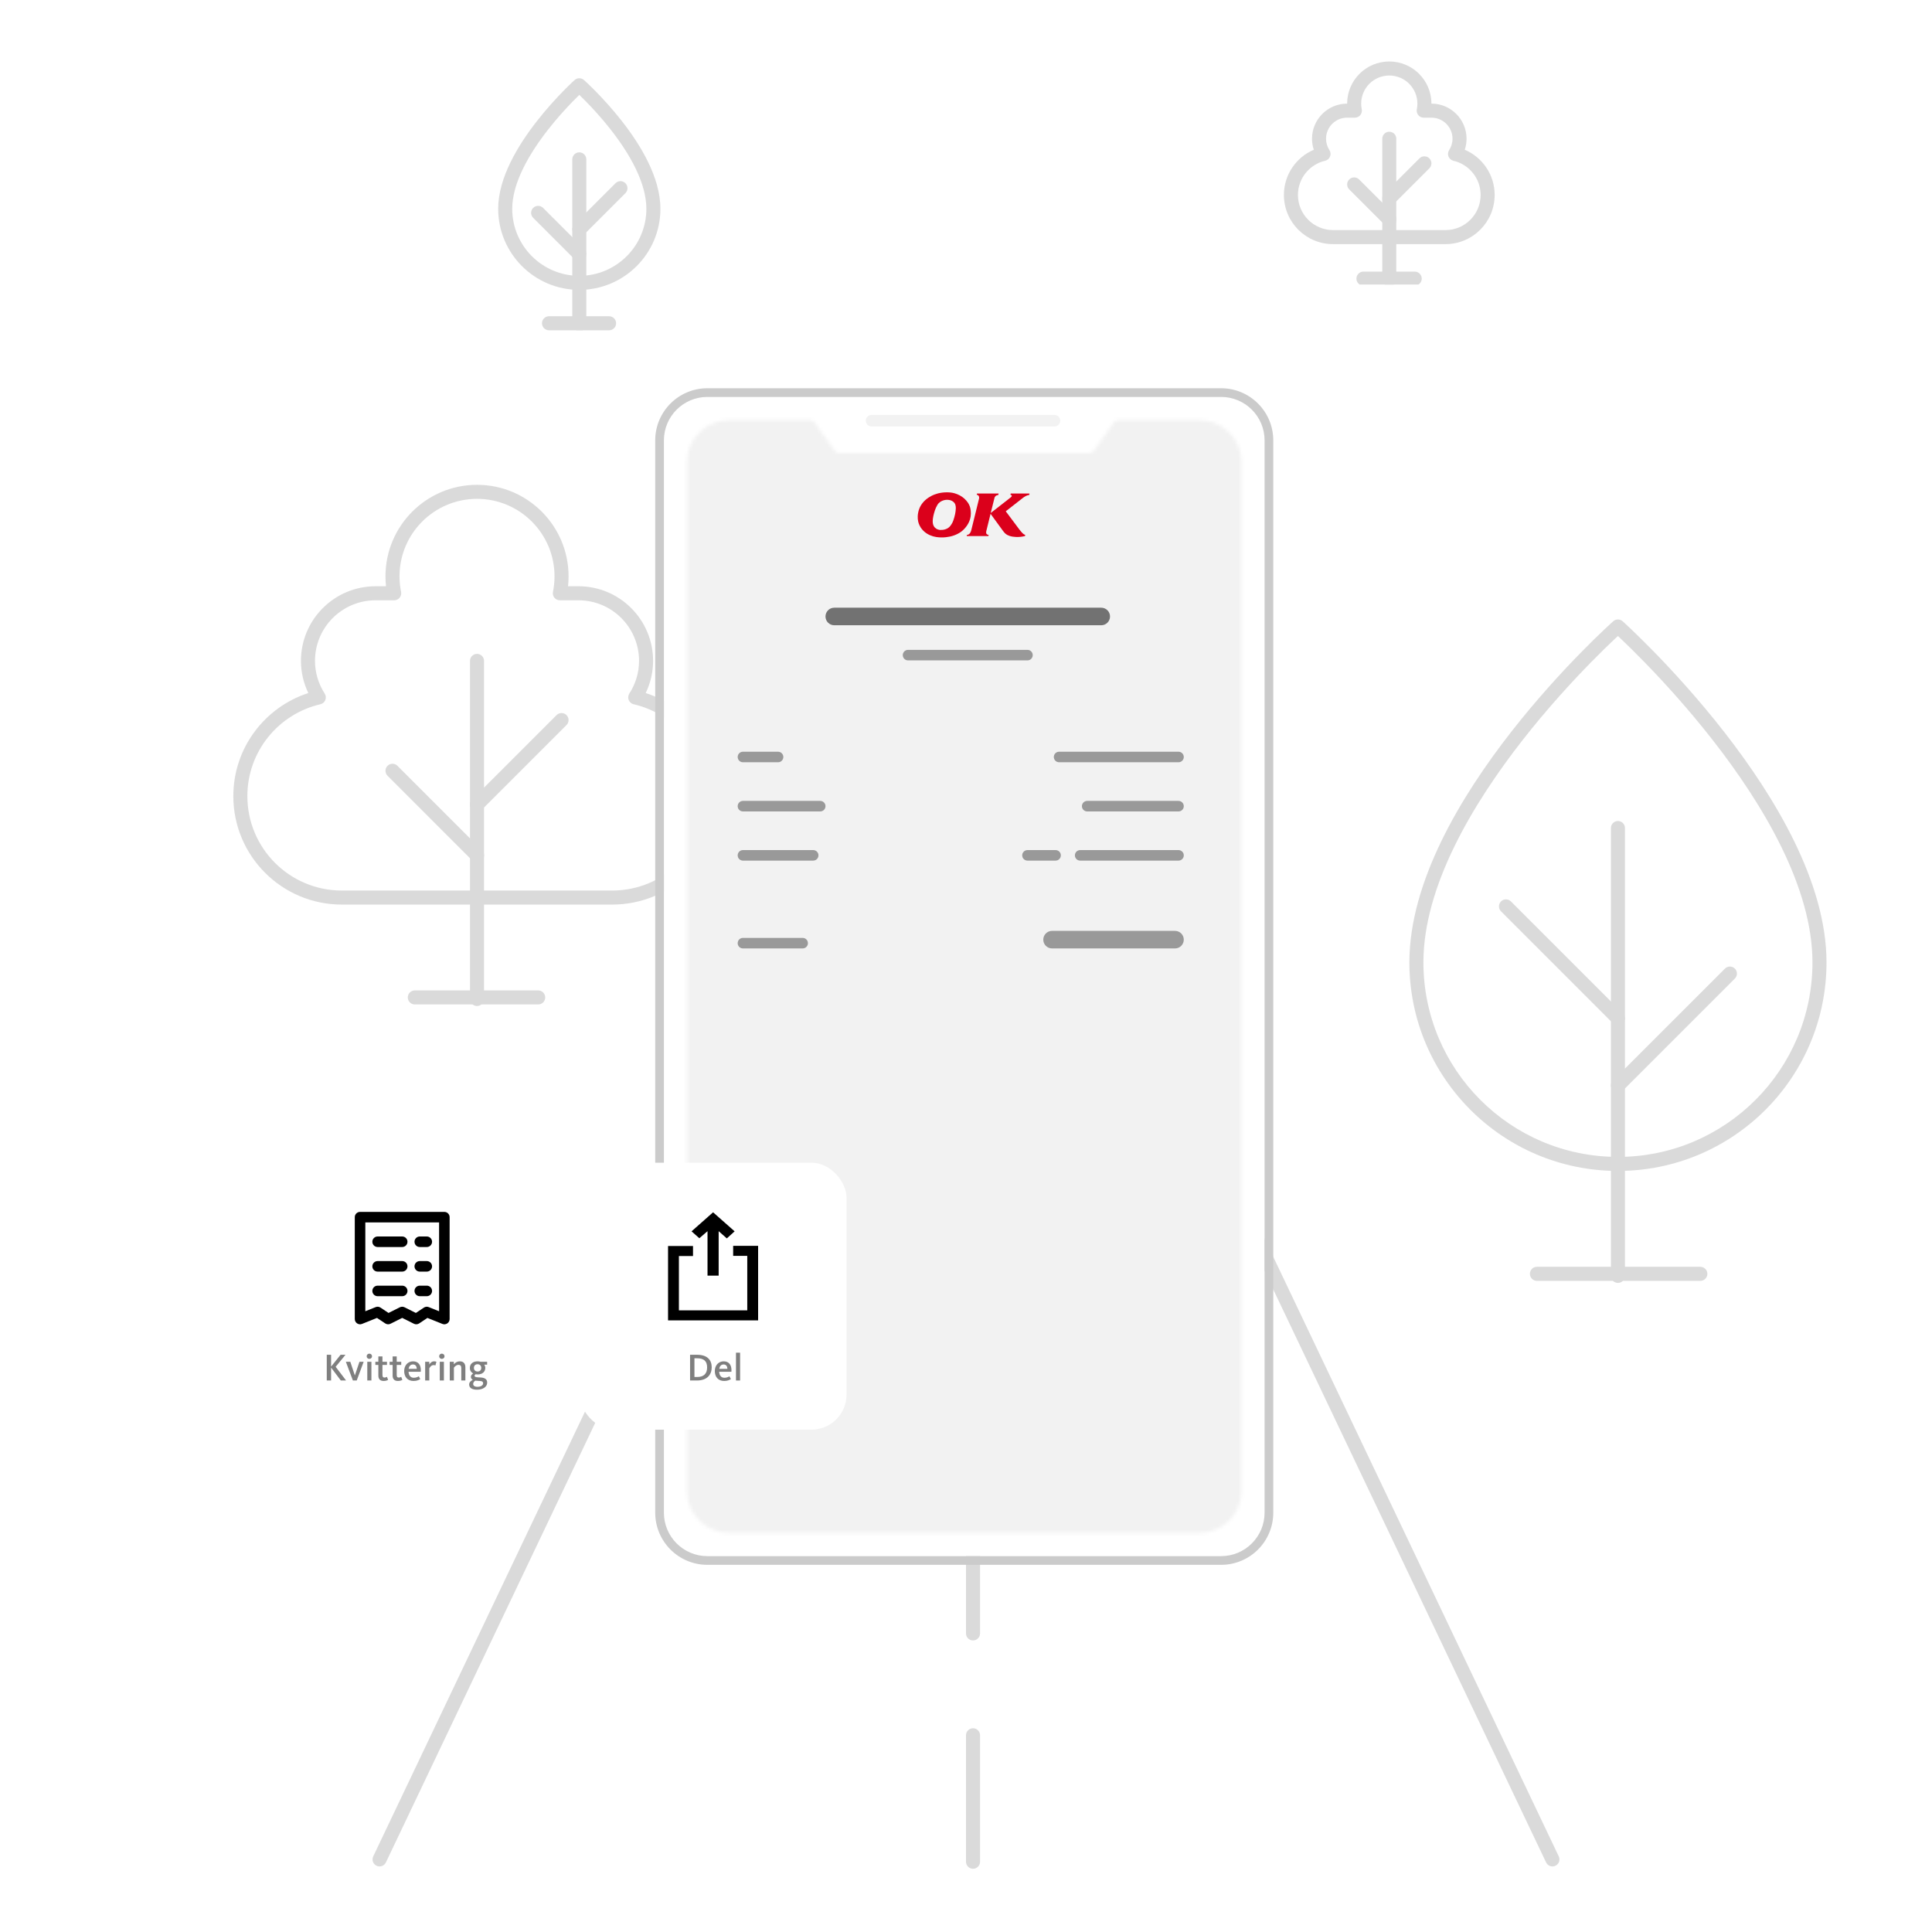 <svg width="550" height="550" viewBox="0 0 550 550" fill="none" xmlns="http://www.w3.org/2000/svg">
<g clip-path="url(#clip0_1109_2732)">
<rect width="550" height="550" fill="white"/>
<path opacity="0.7" fill-rule="evenodd" clip-rule="evenodd" d="M277 427C278.105 427 279 427.895 279 429L279 465C279 466.105 278.105 467 277 467C275.895 467 275 466.105 275 465L275 429C275 427.895 275.895 427 277 427Z" fill="#CBCBCB"/>
<path opacity="0.7" fill-rule="evenodd" clip-rule="evenodd" d="M277 492C278.105 492 279 492.895 279 494L279 530C279 531.105 278.105 532 277 532C275.895 532 275 531.105 275 530L275 494C275 492.895 275.895 492 277 492Z" fill="#CBCBCB"/>
<g opacity="0.7">
<path fill-rule="evenodd" clip-rule="evenodd" d="M352.806 342.14C353.803 341.665 354.996 342.089 355.471 343.086L443.751 528.475C444.226 529.472 443.803 530.665 442.806 531.14C441.808 531.615 440.615 531.192 440.14 530.194L351.86 344.806C351.385 343.808 351.808 342.615 352.806 342.14Z" fill="#CBCBCB"/>
<path fill-rule="evenodd" clip-rule="evenodd" d="M197.194 342.14C196.197 341.665 195.004 342.089 194.529 343.086L106.249 528.475C105.774 529.472 106.197 530.665 107.194 531.14C108.192 531.615 109.385 531.192 109.86 530.194L198.14 344.806C198.615 343.808 198.192 342.615 197.194 342.14Z" fill="#CBCBCB"/>
</g>
<g opacity="0.7">
<path fill-rule="evenodd" clip-rule="evenodd" d="M161.859 164.078C161.859 149.684 150.191 138.016 135.797 138.016C121.403 138.016 109.734 149.684 109.734 164.078C109.734 165.029 109.786 165.967 109.886 166.891H106.922C95.186 166.891 85.672 176.404 85.672 188.141C85.672 191.429 86.438 194.527 87.773 197.292C75.389 201.306 66.422 212.911 66.422 226.641C66.422 243.692 80.245 257.516 97.297 257.516H174.297C191.349 257.516 205.172 243.692 205.172 226.641C205.172 212.911 196.205 201.306 183.821 197.292C185.156 194.527 185.922 191.429 185.922 188.141C185.922 176.404 176.408 166.891 164.672 166.891H161.707C161.807 165.967 161.859 165.029 161.859 164.078ZM135.797 142.016C147.982 142.016 157.859 151.893 157.859 164.078C157.859 165.589 157.704 167.065 157.414 168.493C157.295 169.081 157.446 169.692 157.826 170.156C158.206 170.621 158.774 170.891 159.374 170.891H164.672C174.199 170.891 181.922 178.614 181.922 188.141C181.922 191.57 180.893 194.753 179.153 197.453C178.8 198 178.736 198.685 178.98 199.288C179.225 199.892 179.748 200.338 180.382 200.485C192.292 203.246 201.172 213.899 201.172 226.641C201.172 241.483 189.14 253.516 174.297 253.516H97.297C82.454 253.516 70.422 241.483 70.422 226.641C70.422 213.899 79.302 203.246 91.212 200.485C91.846 200.338 92.369 199.892 92.614 199.288C92.858 198.685 92.794 198 92.441 197.453C90.701 194.753 89.672 191.57 89.672 188.141C89.672 178.614 97.395 170.891 106.922 170.891H112.219C112.82 170.891 113.388 170.621 113.768 170.156C114.148 169.692 114.299 169.081 114.179 168.493C113.889 167.065 113.734 165.589 113.734 164.078C113.734 151.893 123.612 142.016 135.797 142.016Z" fill="#CBCBCB"/>
<path fill-rule="evenodd" clip-rule="evenodd" d="M135.797 186.141C134.692 186.141 133.797 187.036 133.797 188.141V284.391C133.797 285.495 134.692 286.391 135.797 286.391C136.901 286.391 137.797 285.495 137.797 284.391V188.141C137.797 187.036 136.901 186.141 135.797 186.141Z" fill="#CBCBCB"/>
<path fill-rule="evenodd" clip-rule="evenodd" d="M155.211 283.947C155.211 282.843 154.316 281.947 153.211 281.947H118.088C116.984 281.947 116.088 282.843 116.088 283.947C116.088 285.052 116.984 285.947 118.088 285.947H153.211C154.316 285.947 155.211 285.052 155.211 283.947Z" fill="#CBCBCB"/>
<path fill-rule="evenodd" clip-rule="evenodd" d="M110.32 218.008C109.539 218.789 109.539 220.055 110.32 220.836L134.383 244.899C135.164 245.68 136.43 245.68 137.211 244.899C137.992 244.118 137.992 242.851 137.211 242.07L113.149 218.008C112.368 217.227 111.101 217.227 110.32 218.008Z" fill="#CBCBCB"/>
<path fill-rule="evenodd" clip-rule="evenodd" d="M161.274 203.57C160.493 202.789 159.226 202.789 158.445 203.57L134.383 227.633C133.602 228.414 133.602 229.68 134.383 230.461C135.164 231.242 136.43 231.242 137.211 230.461L161.274 206.399C162.055 205.618 162.055 204.351 161.274 203.57Z" fill="#CBCBCB"/>
</g>
<g opacity="0.7" clip-path="url(#clip1_1109_2732)">
<path fill-rule="evenodd" clip-rule="evenodd" d="M407.5 29.5C407.5 22.873 402.127 17.5 395.5 17.5C388.873 17.5 383.5 22.873 383.5 29.5C377.977 29.5 373.5 33.977 373.5 39.5C373.5 40.597 373.681 41.649 374.009 42.63C369.01 44.764 365.5 49.715 365.5 55.5C365.5 63.232 371.768 69.5 379.5 69.5H411.5C419.232 69.5 425.5 63.232 425.5 55.5C425.5 49.715 421.99 44.764 416.991 42.63C417.319 41.649 417.5 40.597 417.5 39.5C417.5 33.977 413.023 29.5 407.5 29.5ZM395.5 21.5C399.918 21.5 403.5 25.082 403.5 29.5C403.5 30.048 403.444 30.583 403.338 31.102C403.219 31.69 403.37 32.301 403.75 32.766C404.13 33.23 404.698 33.5 405.298 33.5H407.5C410.814 33.5 413.5 36.186 413.5 39.5C413.5 40.686 413.145 41.791 412.536 42.737C412.183 43.284 412.118 43.969 412.363 44.572C412.608 45.175 413.131 45.622 413.765 45.769C418.199 46.797 421.5 50.763 421.5 55.5C421.5 61.023 417.023 65.5 411.5 65.5H379.5C373.977 65.5 369.5 61.023 369.5 55.5C369.5 50.763 372.801 46.797 377.235 45.769C377.869 45.622 378.392 45.175 378.637 44.572C378.882 43.969 378.817 43.284 378.464 42.737C377.855 41.791 377.5 40.686 377.5 39.5C377.5 36.186 380.186 33.5 383.5 33.5H385.702C386.302 33.5 386.87 33.23 387.25 32.766C387.63 32.301 387.781 31.69 387.662 31.102C387.556 30.583 387.5 30.048 387.5 29.5C387.5 25.082 391.082 21.5 395.5 21.5Z" fill="#CBCBCB"/>
<path fill-rule="evenodd" clip-rule="evenodd" d="M395.5 37.5C394.395 37.5 393.5 38.395 393.5 39.5V79.5C393.5 80.605 394.395 81.5 395.5 81.5C396.605 81.5 397.5 80.605 397.5 79.5V39.5C397.5 38.395 396.605 37.5 395.5 37.5Z" fill="#CBCBCB"/>
<path fill-rule="evenodd" clip-rule="evenodd" d="M404.737 79.316C404.737 78.211 403.842 77.316 402.737 77.316H388.141C387.036 77.316 386.141 78.211 386.141 79.316C386.141 80.42 387.036 81.316 388.141 81.316H402.737C403.842 81.316 404.737 80.42 404.737 79.316Z" fill="#CBCBCB"/>
<path fill-rule="evenodd" clip-rule="evenodd" d="M384.086 51.086C383.305 51.867 383.305 53.133 384.086 53.914L394.086 63.914C394.867 64.695 396.133 64.695 396.914 63.914C397.695 63.133 397.695 61.867 396.914 61.086L386.914 51.086C386.133 50.305 384.867 50.305 384.086 51.086Z" fill="#CBCBCB"/>
<path fill-rule="evenodd" clip-rule="evenodd" d="M406.914 45.086C406.133 44.305 404.867 44.305 404.086 45.086L394.086 55.086C393.305 55.867 393.305 57.133 394.086 57.914C394.867 58.695 396.133 58.695 396.914 57.914L406.914 47.914C407.695 47.133 407.695 45.867 406.914 45.086Z" fill="#CBCBCB"/>
</g>
<g opacity="0.7">
<path fill-rule="evenodd" clip-rule="evenodd" d="M461.93 176.856L460.594 178.344L459.265 176.849C460.026 176.173 461.173 176.176 461.93 176.856ZM460.587 181.06C460.275 181.35 459.912 181.689 459.502 182.076C457.949 183.543 455.726 185.692 453.056 188.411C447.714 193.852 440.595 201.564 433.481 210.654C419.167 228.945 405.219 252.383 405.219 273.969C405.219 304.551 430.011 329.344 460.594 329.344C491.176 329.344 515.969 304.551 515.969 273.969C515.969 252.651 502.024 229.214 487.704 210.851C480.589 201.727 473.469 193.963 468.126 188.48C465.456 185.74 463.232 183.572 461.679 182.092C461.266 181.698 460.901 181.354 460.587 181.06ZM459.264 176.85C459.264 176.849 459.265 176.849 460.594 178.344C461.93 176.856 461.931 176.856 461.931 176.857L461.934 176.859L461.943 176.867L461.977 176.898C462.006 176.924 462.049 176.963 462.105 177.014C462.217 177.116 462.381 177.267 462.595 177.464C463.023 177.859 463.647 178.441 464.439 179.196C466.023 180.706 468.282 182.909 470.991 185.689C476.406 191.246 483.63 199.121 490.858 208.391C505.226 226.817 519.969 251.193 519.969 273.969C519.969 306.761 493.386 333.344 460.594 333.344C427.802 333.344 401.219 306.761 401.219 273.969C401.219 250.929 415.958 226.555 430.331 208.189C437.561 198.951 444.786 191.125 450.202 185.609C452.911 182.849 455.17 180.665 456.755 179.168C457.548 178.42 458.172 177.843 458.599 177.452C458.813 177.256 458.978 177.107 459.09 177.006C459.146 176.955 459.189 176.917 459.218 176.891L459.252 176.861L459.264 176.85Z" fill="#CBCBCB"/>
<path fill-rule="evenodd" clip-rule="evenodd" d="M460.594 233.719C461.698 233.719 462.594 234.614 462.594 235.719V363.219C462.594 364.323 461.698 365.219 460.594 365.219C459.489 365.219 458.594 364.323 458.594 363.219V235.719C458.594 234.614 459.489 233.719 460.594 233.719Z" fill="#CBCBCB"/>
<path fill-rule="evenodd" clip-rule="evenodd" d="M435.526 362.631C435.526 361.527 436.422 360.631 437.526 360.631H484.053C485.157 360.631 486.053 361.527 486.053 362.631C486.053 363.736 485.157 364.631 484.053 364.631H437.526C436.422 364.631 435.526 363.736 435.526 362.631Z" fill="#CBCBCB"/>
<path fill-rule="evenodd" clip-rule="evenodd" d="M493.883 275.742C494.664 276.523 494.664 277.789 493.883 278.57L462.008 310.445C461.227 311.227 459.961 311.227 459.18 310.445C458.398 309.664 458.398 308.398 459.18 307.617L491.055 275.742C491.836 274.961 493.102 274.961 493.883 275.742Z" fill="#CBCBCB"/>
<path fill-rule="evenodd" clip-rule="evenodd" d="M427.305 256.617C428.086 255.836 429.352 255.836 430.133 256.617L462.008 288.492C462.789 289.273 462.789 290.539 462.008 291.32C461.227 292.102 459.961 292.102 459.18 291.32L427.305 259.445C426.523 258.664 426.523 257.398 427.305 256.617Z" fill="#CBCBCB"/>
</g>
<g opacity="0.7" clip-path="url(#clip2_1109_2732)">
<path fill-rule="evenodd" clip-rule="evenodd" d="M163.578 22.785L164.914 24.273L166.243 22.779C165.482 22.102 164.335 22.105 163.578 22.785ZM164.92 27.016C165.428 27.504 166.06 28.124 166.783 28.861C168.723 30.837 171.307 33.637 173.886 36.932C179.13 43.633 184.008 51.954 184.008 59.43C184.008 69.975 175.459 78.523 164.914 78.523C154.369 78.523 145.82 69.975 145.82 59.43C145.82 52.053 150.695 43.734 155.944 37.002C158.524 33.694 161.109 30.875 163.051 28.883C163.777 28.137 164.412 27.509 164.92 27.016ZM166.244 22.779C166.243 22.779 166.243 22.779 164.914 24.273C163.578 22.785 163.577 22.786 163.577 22.786L163.571 22.791L163.557 22.804L163.507 22.849C163.464 22.889 163.401 22.946 163.32 23.021C163.158 23.17 162.924 23.389 162.628 23.671C162.035 24.236 161.194 25.057 160.186 26.091C158.172 28.158 155.484 31.088 152.79 34.543C147.492 41.337 141.82 50.596 141.82 59.43C141.82 72.184 152.16 82.523 164.914 82.523C177.668 82.523 188.008 72.184 188.008 59.43C188.008 50.499 182.339 41.242 177.036 34.467C174.341 31.023 171.652 28.11 169.637 26.058C168.629 25.031 167.787 24.217 167.194 23.657C166.897 23.377 166.663 23.16 166.501 23.012C166.42 22.938 166.357 22.881 166.314 22.842L166.263 22.797L166.249 22.784L166.245 22.781L166.244 22.779Z" fill="#CBCBCB"/>
<path fill-rule="evenodd" clip-rule="evenodd" d="M164.914 43.367C163.809 43.367 162.914 44.263 162.914 45.367V92.242C162.914 93.347 163.809 94.242 164.914 94.242C166.019 94.242 166.914 93.347 166.914 92.242V45.367C166.914 44.263 166.019 43.367 164.914 43.367Z" fill="#CBCBCB"/>
<path fill-rule="evenodd" clip-rule="evenodd" d="M175.395 92.026C175.395 90.922 174.499 90.026 173.395 90.026H156.289C155.185 90.026 154.289 90.922 154.289 92.026C154.289 93.131 155.185 94.026 156.289 94.026H173.395C174.499 94.026 175.395 93.131 175.395 92.026Z" fill="#CBCBCB"/>
<path fill-rule="evenodd" clip-rule="evenodd" d="M151.781 59.187C151 59.968 151 61.235 151.781 62.016L163.5 73.734C164.281 74.516 165.547 74.516 166.328 73.734C167.109 72.954 167.109 71.687 166.328 70.906L154.61 59.187C153.828 58.406 152.562 58.406 151.781 59.187Z" fill="#CBCBCB"/>
<path fill-rule="evenodd" clip-rule="evenodd" d="M178.047 52.156C177.266 51.375 176 51.375 175.219 52.156L163.5 63.875C162.719 64.656 162.719 65.922 163.5 66.703C164.281 67.484 165.547 67.484 166.328 66.703L178.047 54.984C178.828 54.203 178.828 52.937 178.047 52.156Z" fill="#CBCBCB"/>
</g>
<path d="M189 125.373C189 118.539 194.54 113 201.373 113H347.627C354.46 113 360 118.54 360 125.373V430.627C360 437.46 354.46 443 347.627 443H201.373C194.54 443 189 437.46 189 430.627V125.373Z" fill="white"/>
<path fill-rule="evenodd" clip-rule="evenodd" d="M201.373 110.525H347.627C355.827 110.525 362.475 117.173 362.475 125.373V430.627C362.475 438.827 355.827 445.475 347.627 445.475H201.373C193.173 445.475 186.525 438.827 186.525 430.627V125.373C186.525 117.173 193.173 110.525 201.373 110.525ZM201.373 113C194.539 113 189 118.539 189 125.373V430.627C189 437.46 194.539 443 201.373 443H347.627C354.46 443 360 437.46 360 430.627V125.373C360 118.539 354.46 113 347.627 113H201.373Z" fill="#CBCBCB"/>
<mask id="mask0_1109_2732" style="mask-type:alpha" maskUnits="userSpaceOnUse" x="195" y="119" width="159" height="318">
<path d="M207.747 119.583C201.044 119.583 195.61 124.837 195.61 131.318V424.682C195.61 431.163 201.044 436.416 207.747 436.416H341.256C347.959 436.416 353.393 431.163 353.393 424.682V131.318C353.393 124.837 347.959 119.583 341.256 119.583H318.44C317.906 119.583 317.405 119.842 317.095 120.277L311.406 128.277C311.097 128.713 310.596 128.971 310.062 128.971H238.941C238.407 128.971 237.906 128.713 237.597 128.277L231.908 120.277C231.599 119.842 231.098 119.583 230.564 119.583H207.747Z" fill="#D9D9D9"/>
</mask>
<g mask="url(#mask0_1109_2732)">
<path d="M192 117H357V450H192V117Z" fill="#F2F2F2"/>
</g>
<path fill-rule="evenodd" clip-rule="evenodd" d="M246.475 119.764C246.475 118.853 247.213 118.115 248.124 118.115H300.173C301.084 118.115 301.822 118.853 301.822 119.764C301.822 120.676 301.084 121.414 300.173 121.414H248.124C247.213 121.414 246.475 120.676 246.475 119.764Z" fill="#F2F2F2"/>
<path fill-rule="evenodd" clip-rule="evenodd" d="M275.273 152.279L275.19 152.611H281.363L281.453 152.272C281.363 152.266 281.273 152.252 281.197 152.225C281.114 152.199 281.038 152.158 280.969 152.111C280.921 152.077 280.886 152.036 280.859 152.003C280.824 151.962 280.796 151.914 280.782 151.867C280.762 151.82 280.748 151.773 280.748 151.718C280.726 151.536 280.74 151.353 280.782 151.172L281.993 146.272L285.537 151.137C285.626 151.259 285.716 151.374 285.813 151.488C285.91 151.604 286.008 151.712 286.11 151.814C286.215 151.914 286.319 152.003 286.436 152.083C286.54 152.165 286.665 152.239 286.79 152.307C287.003 152.415 287.232 152.509 287.467 152.59C287.696 152.664 287.932 152.719 288.179 152.759C288.505 152.813 288.83 152.847 289.156 152.861C290.041 152.908 290.913 152.813 291.786 152.604L291.868 152.279C291.792 152.26 291.723 152.225 291.654 152.191C291.592 152.158 291.523 152.124 291.454 152.077C291.364 152.016 291.281 151.948 291.197 151.881C291.115 151.806 291.038 151.732 290.962 151.651C290.817 151.496 290.686 151.341 290.554 151.184C290.415 151.023 290.291 150.86 290.166 150.699L286.319 145.555L291.315 141.649C291.454 141.548 291.592 141.453 291.738 141.371C291.882 141.284 292.027 141.21 292.186 141.135C292.311 141.081 292.443 141.027 292.582 140.986C292.713 140.947 292.852 140.919 292.996 140.899L293.087 140.5L287.731 140.486L287.647 140.878C287.689 140.872 287.716 140.872 287.759 140.872C287.821 140.886 287.89 140.919 287.944 140.973C287.966 140.994 287.986 141.027 288.008 141.061C288.042 141.149 288.034 141.244 287.98 141.324C287.944 141.379 287.904 141.432 287.855 141.481C287.813 141.528 287.765 141.575 287.709 141.615L282.041 146.036L283.086 141.838C283.094 141.758 283.121 141.683 283.149 141.615C283.177 141.541 283.211 141.473 283.26 141.406C283.301 141.338 283.356 141.277 283.419 141.224C283.474 141.169 283.543 141.122 283.613 141.081C283.702 141.027 283.8 140.986 283.889 140.967C283.987 140.939 284.09 140.926 284.187 140.919L284.291 140.493L278.145 140.486L278.048 140.858C278.18 140.858 278.311 140.899 278.422 140.98C278.47 141.007 278.505 141.041 278.546 141.088C278.602 141.155 278.643 141.23 278.679 141.304C278.713 141.385 278.733 141.473 278.74 141.561C278.747 141.73 278.733 141.899 278.685 142.062L276.512 150.901C276.484 151.015 276.443 151.123 276.408 151.231C276.332 151.435 276.242 151.644 276.104 151.82C276.035 151.901 275.959 151.975 275.882 152.043C275.792 152.117 275.695 152.171 275.599 152.212C275.495 152.252 275.391 152.272 275.273 152.279Z" fill="#DB001B"/>
<path fill-rule="evenodd" clip-rule="evenodd" d="M271.905 146.318C271.843 146.628 271.767 146.932 271.684 147.237C271.601 147.541 271.511 147.839 271.4 148.136C271.304 148.42 271.179 148.69 271.041 148.954C270.896 149.217 270.729 149.467 270.542 149.704C270.411 149.873 270.265 150.028 270.1 150.156C269.933 150.291 269.754 150.407 269.559 150.501C269.414 150.568 269.269 150.629 269.117 150.676C268.653 150.832 268.168 150.886 267.684 150.866C267.476 150.859 267.275 150.819 267.088 150.758C266.895 150.704 266.708 150.623 266.535 150.508C266.39 150.419 266.258 150.311 266.141 150.19C266.03 150.075 265.926 149.94 265.843 149.791C265.773 149.663 265.711 149.535 265.663 149.4C265.572 149.129 265.538 148.838 265.524 148.548C265.51 148.224 265.545 147.892 265.587 147.561C265.649 147.088 265.767 146.602 265.891 146.129C265.968 145.838 266.058 145.548 266.155 145.257C266.244 144.986 266.348 144.723 266.473 144.466C266.597 144.203 266.728 143.952 266.875 143.709C266.971 143.54 267.088 143.392 267.22 143.256C267.352 143.115 267.496 142.993 267.656 142.885C267.85 142.75 268.057 142.642 268.272 142.554C268.694 142.377 269.171 142.283 269.629 142.283C269.856 142.283 270.086 142.31 270.321 142.351C270.534 142.391 270.736 142.466 270.93 142.56C271.123 142.654 271.304 142.77 271.463 142.919C271.594 143.027 271.704 143.162 271.788 143.296C271.877 143.439 271.94 143.587 271.988 143.75C272.078 144.081 272.112 144.419 272.098 144.749C272.072 145.271 272.01 145.797 271.905 146.318ZM276.34 145.324C276.285 144.831 276.168 144.331 275.966 143.878C275.863 143.635 275.739 143.406 275.594 143.176C275.441 142.952 275.282 142.736 275.109 142.534C274.936 142.33 274.749 142.141 274.549 141.959C274.347 141.776 274.133 141.607 273.919 141.452C273.698 141.303 273.469 141.162 273.233 141.033C273.005 140.911 272.769 140.797 272.534 140.702C272.299 140.608 272.057 140.52 271.8 140.445C271.054 140.222 270.299 140.155 269.552 140.155C268.714 140.161 267.863 140.249 267.039 140.459C266.735 140.533 266.438 140.634 266.14 140.742C265.821 140.857 265.509 140.993 265.205 141.148C264.901 141.303 264.61 141.472 264.32 141.661C264.015 141.864 263.724 142.087 263.454 142.33C263.185 142.574 262.929 142.831 262.7 143.115C262.485 143.378 262.292 143.648 262.126 143.932C261.96 144.216 261.814 144.52 261.697 144.831C261.566 145.175 261.462 145.527 261.392 145.885C261.317 146.243 261.275 146.602 261.26 146.973C261.24 147.453 261.275 147.947 261.379 148.426C261.462 148.819 261.6 149.21 261.78 149.582C261.884 149.798 262.001 150.007 262.139 150.217C262.298 150.454 262.479 150.676 262.666 150.886C262.859 151.096 263.067 151.299 263.295 151.481C263.524 151.67 263.766 151.839 264.022 151.988C264.278 152.143 264.548 152.278 264.825 152.394C265.095 152.508 265.378 152.61 265.662 152.691C265.946 152.771 266.237 152.832 266.528 152.879C267.441 153.022 268.368 153.028 269.275 152.934C270.043 152.852 270.831 152.691 271.573 152.427C271.919 152.306 272.264 152.157 272.596 151.988C272.971 151.805 273.316 151.589 273.648 151.346C273.974 151.096 274.279 150.825 274.555 150.521C274.832 150.224 275.081 149.913 275.302 149.582C275.524 149.243 275.718 148.893 275.884 148.528C275.988 148.285 276.078 148.041 276.155 147.791C276.23 147.548 276.278 147.291 276.32 147.034C276.396 146.459 276.41 145.885 276.34 145.324Z" fill="#DB001B"/>
<path fill-rule="evenodd" clip-rule="evenodd" d="M235 175.5C235 174.119 236.119 173 237.5 173H313.5C314.881 173 316 174.119 316 175.5C316 176.881 314.881 178 313.5 178H237.5C236.119 178 235 176.881 235 175.5Z" fill="#727272"/>
<path fill-rule="evenodd" clip-rule="evenodd" d="M257 186.5C257 185.672 257.672 185 258.5 185L292.5 185C293.328 185 294 185.672 294 186.5C294 187.328 293.328 188 292.5 188L258.5 188C257.672 188 257 187.328 257 186.5Z" fill="#999999"/>
<path fill-rule="evenodd" clip-rule="evenodd" d="M297 267.5C297 266.119 298.119 265 299.5 265L334.5 265C335.881 265 337 266.119 337 267.5C337 268.881 335.881 270 334.5 270L299.5 270C298.119 270 297 268.881 297 267.5Z" fill="#999999"/>
<path fill-rule="evenodd" clip-rule="evenodd" d="M210 215.5C210 214.672 210.672 214 211.5 214H221.5C222.328 214 223 214.672 223 215.5C223 216.328 222.328 217 221.5 217H211.5C210.672 217 210 216.328 210 215.5Z" fill="#999999"/>
<path fill-rule="evenodd" clip-rule="evenodd" d="M210 229.5C210 228.672 210.672 228 211.5 228H233.5C234.328 228 235 228.672 235 229.5C235 230.328 234.328 231 233.5 231H211.5C210.672 231 210 230.328 210 229.5Z" fill="#999999"/>
<path fill-rule="evenodd" clip-rule="evenodd" d="M210 243.5C210 242.672 210.672 242 211.5 242H231.5C232.328 242 233 242.672 233 243.5C233 244.328 232.328 245 231.5 245H211.5C210.672 245 210 244.328 210 243.5Z" fill="#999999"/>
<path fill-rule="evenodd" clip-rule="evenodd" d="M210 268.5C210 267.672 210.672 267 211.5 267H228.5C229.328 267 230 267.672 230 268.5C230 269.328 229.328 270 228.5 270H211.5C210.672 270 210 269.328 210 268.5Z" fill="#999999"/>
<path fill-rule="evenodd" clip-rule="evenodd" d="M300 215.5C300 214.672 300.672 214 301.5 214L335.5 214C336.328 214 337 214.672 337 215.5C337 216.328 336.328 217 335.5 217L301.5 217C300.672 217 300 216.328 300 215.5Z" fill="#999999"/>
<path fill-rule="evenodd" clip-rule="evenodd" d="M308 229.5C308 228.672 308.672 228 309.5 228L335.5 228C336.328 228 337 228.672 337 229.5C337 230.328 336.328 231 335.5 231L309.5 231C308.672 231 308 230.328 308 229.5Z" fill="#999999"/>
<path fill-rule="evenodd" clip-rule="evenodd" d="M306 243.5C306 242.672 306.672 242 307.5 242L335.5 242C336.328 242 337 242.672 337 243.5C337 244.328 336.328 245 335.5 245L307.5 245C306.672 245 306 244.328 306 243.5Z" fill="#999999"/>
<path fill-rule="evenodd" clip-rule="evenodd" d="M291 243.5C291 242.672 291.672 242 292.5 242L300.5 242C301.328 242 302 242.672 302 243.5C302 244.328 301.328 245 300.5 245L292.5 245C291.672 245 291 244.328 291 243.5Z" fill="#999999"/>
<g filter="url(#filter0_d_1109_2732)">
<rect x="165" y="331" width="76" height="76" rx="10" fill="white"/>
</g>
<path fill-rule="evenodd" clip-rule="evenodd" d="M208.715 354.665V357.519H212.731V373.03H193.269V357.567H197.285V354.713H190.18V375.884H215.82V354.665H208.715Z" fill="black"/>
<path fill-rule="evenodd" clip-rule="evenodd" d="M203.001 345.116L196.869 350.536L199.089 352.499L201.415 350.489V363.153H204.586V350.489L206.912 352.545L209.132 350.536L203.001 345.116Z" fill="black"/>
<path d="M196.449 393H198.385C201.3 393 202.609 391.35 202.609 389.238C202.609 387.126 201.322 385.674 198.44 385.674H196.449V393ZM197.692 391.999V386.675H198.429C200.387 386.675 201.3 387.478 201.3 389.282C201.3 391.064 200.343 391.999 198.484 391.999H197.692Z" fill="#7F7F7F"/>
<path d="M206.155 393.132C207.189 393.132 207.761 392.791 208.069 392.604L207.662 391.801C207.42 391.933 206.969 392.219 206.243 392.219C205.209 392.219 204.791 391.46 204.736 390.514H208.212C208.223 390.36 208.234 390.195 208.234 390.052C208.234 388.49 207.442 387.544 206.012 387.544C204.56 387.544 203.493 388.677 203.493 390.305C203.493 391.944 204.417 393.132 206.155 393.132ZM204.747 389.678C204.879 388.93 205.275 388.435 205.99 388.435C206.771 388.435 207.057 389.007 207.079 389.678H204.747Z" fill="#7F7F7F"/>
<path d="M209.519 393H210.685V385.08H209.519V393Z" fill="#7F7F7F"/>
<g filter="url(#filter1_d_1109_2732)">
<rect x="77" y="331" width="76" height="76" rx="10" fill="white"/>
</g>
<g clip-path="url(#clip3_1109_2732)">
<path fill-rule="evenodd" clip-rule="evenodd" d="M106 353.5C106 352.672 106.672 352 107.5 352H114.5C115.328 352 116 352.672 116 353.5C116 354.328 115.328 355 114.5 355H107.5C106.672 355 106 354.328 106 353.5Z" fill="black"/>
<path fill-rule="evenodd" clip-rule="evenodd" d="M106 360.5C106 359.672 106.672 359 107.5 359H114.5C115.328 359 116 359.672 116 360.5C116 361.328 115.328 362 114.5 362H107.5C106.672 362 106 361.328 106 360.5Z" fill="black"/>
<path fill-rule="evenodd" clip-rule="evenodd" d="M106 367.5C106 366.672 106.672 366 107.5 366H114.5C115.328 366 116 366.672 116 367.5C116 368.328 115.328 369 114.5 369H107.5C106.672 369 106 368.328 106 367.5Z" fill="black"/>
<path fill-rule="evenodd" clip-rule="evenodd" d="M118 367.5C118 366.672 118.672 366 119.5 366H121.5C122.328 366 123 366.672 123 367.5C123 368.328 122.328 369 121.5 369H119.5C118.672 369 118 368.328 118 367.5Z" fill="black"/>
<path fill-rule="evenodd" clip-rule="evenodd" d="M118 360.5C118 359.672 118.672 359 119.5 359H121.5C122.328 359 123 359.672 123 360.5C123 361.328 122.328 362 121.5 362H119.5C118.672 362 118 361.328 118 360.5Z" fill="black"/>
<path fill-rule="evenodd" clip-rule="evenodd" d="M118 353.5C118 352.672 118.672 352 119.5 352H121.5C122.328 352 123 352.672 123 353.5C123 354.328 122.328 355 121.5 355H119.5C118.672 355 118 354.328 118 353.5Z" fill="black"/>
<path fill-rule="evenodd" clip-rule="evenodd" d="M101 346.5C101 345.672 101.672 345 102.5 345H126.5C127.328 345 128 345.672 128 346.5V375.5C128 375.998 127.753 376.463 127.341 376.742C126.929 377.021 126.405 377.078 125.943 376.893L121.676 375.186L119.332 376.748C118.884 377.047 118.311 377.082 117.829 376.842L114.5 375.177L111.171 376.842C110.689 377.082 110.116 377.047 109.668 376.748L107.324 375.186L103.057 376.893C102.595 377.078 102.071 377.021 101.659 376.742C101.247 376.463 101 375.998 101 375.5V346.5ZM104 348V373.284L106.943 372.107C107.402 371.924 107.921 371.978 108.332 372.252L110.608 373.769L113.829 372.158C114.251 371.947 114.749 371.947 115.171 372.158L118.392 373.769L120.668 372.252C121.079 371.978 121.598 371.924 122.057 372.107L125 373.284V348H104Z" fill="black"/>
</g>
<path d="M93.023 393H94.255V389.326L97.027 393H98.523L95.553 389.095L98.358 385.674H96.961L94.255 389.04V385.674H93.023V393Z" fill="#7F7F7F"/>
<path d="M100.463 393H101.552L103.521 387.676H102.322L101.035 391.526H101.013L99.726 387.676H98.461L100.463 393Z" fill="#7F7F7F"/>
<path d="M105.141 386.851C105.581 386.851 105.911 386.51 105.911 386.103C105.911 385.696 105.581 385.355 105.141 385.355C104.712 385.355 104.382 385.696 104.382 386.103C104.382 386.51 104.712 386.851 105.141 386.851ZM104.558 393H105.735V387.676H104.558V393Z" fill="#7F7F7F"/>
<path d="M109.24 393.132C109.867 393.132 110.285 392.934 110.483 392.824L110.153 391.944C110.054 392.01 109.768 392.164 109.449 392.164C109.02 392.164 108.877 391.922 108.877 391.394V388.567H110.164V387.676H108.877V386.147H107.711V387.676H106.853V388.567H107.711V391.581C107.711 392.538 108.151 393.132 109.24 393.132Z" fill="#7F7F7F"/>
<path d="M113.3 393.132C113.927 393.132 114.345 392.934 114.543 392.824L114.213 391.944C114.114 392.01 113.828 392.164 113.509 392.164C113.08 392.164 112.937 391.922 112.937 391.394V388.567H114.224V387.676H112.937V386.147H111.771V387.676H110.913V388.567H111.771V391.581C111.771 392.538 112.211 393.132 113.3 393.132Z" fill="#7F7F7F"/>
<path d="M117.725 393.132C118.759 393.132 119.331 392.791 119.639 392.604L119.232 391.801C118.99 391.933 118.539 392.219 117.813 392.219C116.779 392.219 116.361 391.46 116.306 390.514H119.782C119.793 390.36 119.804 390.195 119.804 390.052C119.804 388.49 119.012 387.544 117.582 387.544C116.13 387.544 115.063 388.677 115.063 390.305C115.063 391.944 115.987 393.132 117.725 393.132ZM116.317 389.678C116.449 388.93 116.845 388.435 117.56 388.435C118.341 388.435 118.627 389.007 118.649 389.678H116.317Z" fill="#7F7F7F"/>
<path d="M121.035 393H122.212V389.546C122.311 389.348 122.718 388.611 123.433 388.611C123.73 388.611 123.873 388.677 123.95 388.721L124.236 387.676C124.137 387.621 123.95 387.544 123.587 387.544C122.883 387.544 122.432 388.072 122.212 388.446V387.676H121.035V393Z" fill="#7F7F7F"/>
<path d="M125.777 386.851C126.217 386.851 126.547 386.51 126.547 386.103C126.547 385.696 126.217 385.355 125.777 385.355C125.348 385.355 125.018 385.696 125.018 386.103C125.018 386.51 125.348 386.851 125.777 386.851ZM125.194 393H126.371V387.676H125.194V393Z" fill="#7F7F7F"/>
<path d="M128.039 393H129.216V389.348C129.502 388.952 129.975 388.545 130.503 388.545C131.108 388.545 131.317 388.886 131.317 389.48V393H132.483V389.238C132.483 388.292 132.043 387.544 130.899 387.544C130.195 387.544 129.623 387.874 129.194 388.391V387.676H128.039V393Z" fill="#7F7F7F"/>
<path d="M135.804 395.618C137.476 395.618 138.686 394.793 138.686 393.627C138.686 392.12 137.201 392.153 136.068 392.098C135.43 392.065 135.1 391.966 135.1 391.647C135.1 391.482 135.221 391.317 135.397 391.218C135.595 391.251 135.771 391.273 135.98 391.273C137.333 391.273 138.147 390.503 138.147 389.414C138.147 389.062 138.048 388.776 137.85 388.49H138.675V387.676H136.827C136.563 387.588 136.266 387.544 135.936 387.544C134.572 387.544 133.758 388.325 133.758 389.414C133.758 390.173 134.132 390.679 134.693 390.987V391.009C134.363 391.196 134.055 391.515 134.055 391.955C134.055 392.373 134.286 392.637 134.583 392.802V392.824C134.055 393.066 133.56 393.495 133.56 394.144C133.56 395.123 134.418 395.618 135.804 395.618ZM135.925 394.793C135.1 394.793 134.704 394.452 134.704 393.979C134.704 393.605 134.946 393.253 135.309 393.033C135.584 393.066 135.87 393.088 136.178 393.11C136.882 393.143 137.531 393.132 137.531 393.814C137.531 394.375 136.882 394.793 135.925 394.793ZM135.958 390.448C135.331 390.448 134.913 390.041 134.913 389.414C134.913 388.776 135.309 388.369 135.947 388.369C136.585 388.369 137.003 388.776 137.003 389.414C137.003 390.041 136.607 390.448 135.958 390.448Z" fill="#7F7F7F"/>
</g>
<defs>
<filter id="filter0_d_1109_2732" x="153" y="319" width="100" height="100" filterUnits="userSpaceOnUse" color-interpolation-filters="sRGB">
<feFlood flood-opacity="0" result="BackgroundImageFix"/>
<feColorMatrix in="SourceAlpha" type="matrix" values="0 0 0 0 0 0 0 0 0 0 0 0 0 0 0 0 0 0 127 0" result="hardAlpha"/>
<feOffset/>
<feGaussianBlur stdDeviation="6"/>
<feComposite in2="hardAlpha" operator="out"/>
<feColorMatrix type="matrix" values="0 0 0 0 0 0 0 0 0 0 0 0 0 0 0 0 0 0 0.2 0"/>
<feBlend mode="normal" in2="BackgroundImageFix" result="effect1_dropShadow_1109_2732"/>
<feBlend mode="normal" in="SourceGraphic" in2="effect1_dropShadow_1109_2732" result="shape"/>
</filter>
<filter id="filter1_d_1109_2732" x="65" y="319" width="100" height="100" filterUnits="userSpaceOnUse" color-interpolation-filters="sRGB">
<feFlood flood-opacity="0" result="BackgroundImageFix"/>
<feColorMatrix in="SourceAlpha" type="matrix" values="0 0 0 0 0 0 0 0 0 0 0 0 0 0 0 0 0 0 127 0" result="hardAlpha"/>
<feOffset/>
<feGaussianBlur stdDeviation="6"/>
<feComposite in2="hardAlpha" operator="out"/>
<feColorMatrix type="matrix" values="0 0 0 0 0 0 0 0 0 0 0 0 0 0 0 0 0 0 0.2 0"/>
<feBlend mode="normal" in2="BackgroundImageFix" result="effect1_dropShadow_1109_2732"/>
<feBlend mode="normal" in="SourceGraphic" in2="effect1_dropShadow_1109_2732" result="shape"/>
</filter>
<clipPath id="clip0_1109_2732">
<rect width="550" height="550" fill="white"/>
</clipPath>
<clipPath id="clip1_1109_2732">
<rect width="64" height="64" fill="white" transform="matrix(-1 0 0 1 428 17)"/>
</clipPath>
<clipPath id="clip2_1109_2732">
<rect width="75" height="75" fill="white" transform="matrix(-1 0 0 1 203 19)"/>
</clipPath>
<clipPath id="clip3_1109_2732">
<rect width="32" height="32" fill="white" transform="translate(98 345)"/>
</clipPath>
</defs>
</svg>
